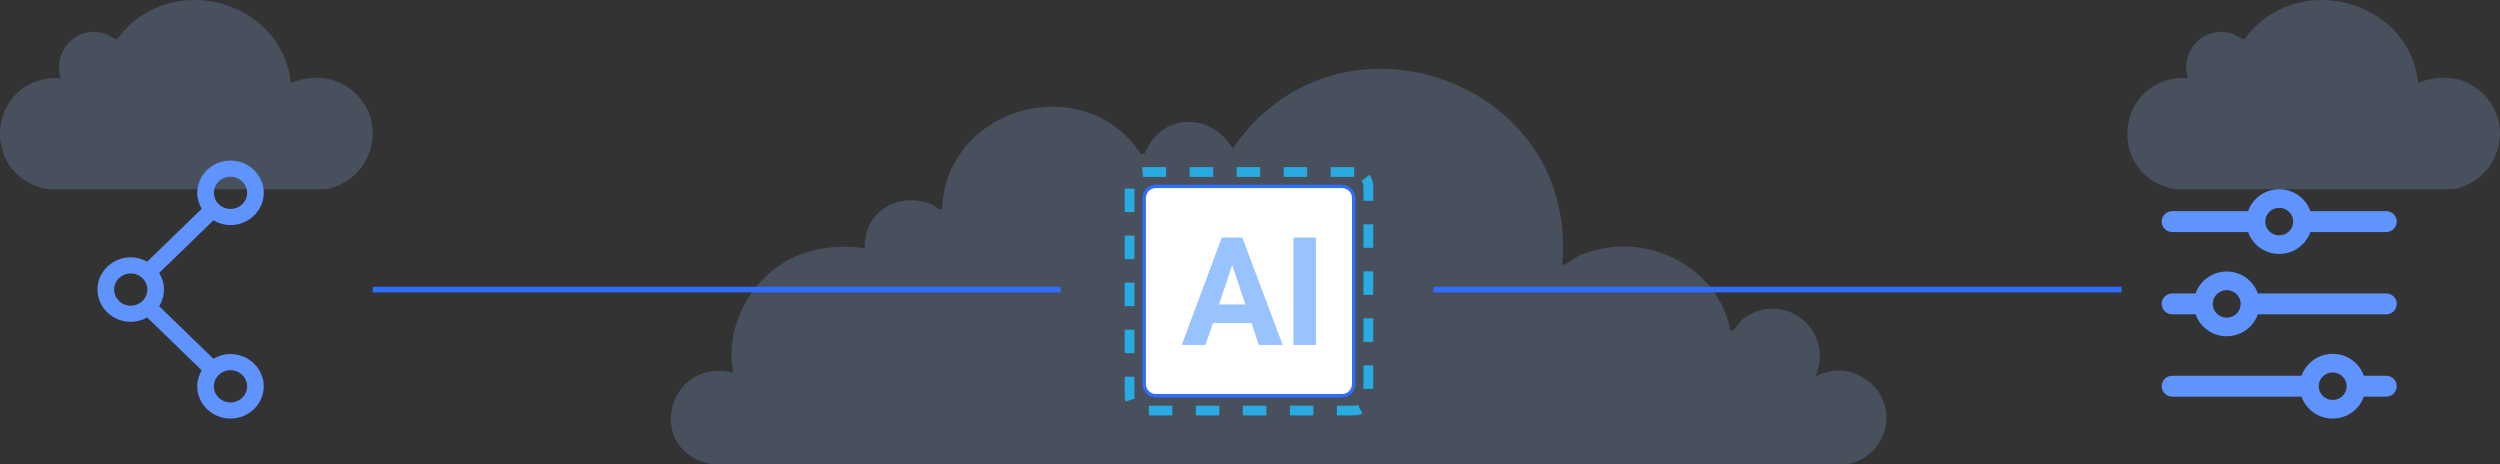 <svg xmlns="http://www.w3.org/2000/svg" width="436" height="81" viewBox="0 0 436 81" fill="none"><rect x="0" y="0" width="436" height="81" fill="#333333" stroke="none"/><path opacity="0.2" d="M272.434 46.241C273.694 45.884 274.549 44.904 275.808 44.414C286.65 40.046 299.516 46.152 301.766 57.604C302.216 57.694 302.216 57.694 302.485 57.382C303.115 56.713 303.34 56 304.375 55.332C311.573 50.563 320.03 57.961 316.611 65.626C319.221 64.512 321.47 64.155 324.079 65.403C331.457 68.879 330.242 79.039 322.415 80.911L124.337 81C112.37 78.995 116.104 62.239 127.891 64.957C126.316 57.337 130.725 48.914 137.563 45.305C141.657 43.166 146.245 42.676 150.834 43.255C150.564 37.061 156.413 33.451 162.171 35.501C162.981 35.768 163.475 36.526 164.285 36.571C164.87 18.611 189.073 11.838 199.015 26.9L199.69 26.722C202.434 19.637 211.252 19.503 214.986 25.92C233.295 -0.952 275.538 13.932 272.434 46.285V46.241Z" fill="#99C3FF"></path><path opacity="0.2" d="M50.726 14.467C54.243 12.982 58.305 13.27 61.278 15.664C67.935 21.03 65.172 31.349 56.881 33H8.226C-4.043 30.523 -2.033 13.064 10.571 13.601C9.189 9.019 13.041 4.603 17.898 5.758C18.819 5.965 19.531 6.625 20.41 6.873C29.162 -5.303 49.093 -0.392 50.726 14.467Z" fill="#99C3FF"></path><path opacity="0.2" d="M421.726 14.467C425.243 12.982 429.305 13.27 432.278 15.664C438.935 21.03 436.172 31.349 427.881 33H379.226C366.957 30.523 368.967 13.064 381.571 13.601C380.189 9.019 384.041 4.603 388.898 5.758C389.819 5.965 390.531 6.625 391.41 6.873C400.162 -5.303 420.093 -0.392 421.726 14.467Z" fill="#99C3FF"></path><path d="M234.044 32.501H201.589C200.46 32.501 199.545 33.415 199.545 34.543V66.973C199.545 68.101 200.46 69.015 201.589 69.015H234.044C235.173 69.015 236.088 68.101 236.088 66.973V34.543C236.088 33.415 235.173 32.501 234.044 32.501Z" fill="white" stroke="#316DFB" stroke-width="0.6" stroke-miterlimit="10"></path><path d="M236.172 30H199.461C198.102 30 197 31.101 197 32.459V69.14C197 70.498 198.102 71.6 199.461 71.6H236.172C237.531 71.6 238.633 70.498 238.633 69.14V32.459C238.633 31.101 237.531 30 236.172 30Z" stroke="#29ABE2" stroke-width="1.7" stroke-miterlimit="10" stroke-dasharray="4.1 4.1"></path><path d="M216.648 41.463H213.102L206.135 60.137H210.224L211.517 56.302H218.275L219.568 60.137H223.656L216.648 41.463ZM212.56 53.134L214.896 46.131L217.232 53.134H212.56Z" fill="#99C3FF"></path><path d="M225.617 41.463V60.137H229.455V41.463H225.617Z" fill="#99C3FF"></path><path d="M216.648 41.463H213.102L206.135 60.137H210.224L211.517 56.302H218.275L219.568 60.137H223.656L216.648 41.463ZM212.56 53.134L214.896 46.131L217.232 53.134H212.56Z" fill="#99C3FF"></path><path d="M225.617 41.463V60.137H229.455V41.463H225.617Z" fill="#99C3FF"></path><path d="M40.2 61.75C39.098 61.75 38.083 62.059 37.213 62.566L27.759 53.397C28.281 52.553 28.6 51.569 28.6 50.5C28.6 49.431 28.281 48.447 27.759 47.603L37.213 38.434C38.083 38.941 39.098 39.25 40.2 39.25C43.39 39.25 46 36.719 46 33.625C46 30.531 43.39 28 40.2 28C37.01 28 34.4 30.531 34.4 33.625C34.4 34.638 34.69 35.566 35.183 36.409L25.671 45.634C24.801 45.156 23.844 44.875 22.8 44.875C19.61 44.875 17 47.406 17 50.5C17 53.594 19.61 56.125 22.8 56.125C23.844 56.125 24.801 55.844 25.671 55.366L35.183 64.591C34.69 65.434 34.4 66.362 34.4 67.375C34.4 70.469 37.01 73 40.2 73C43.39 73 46 70.469 46 67.375C46 64.281 43.39 61.75 40.2 61.75ZM40.2 30.812C41.795 30.812 43.1 32.078 43.1 33.625C43.1 35.172 41.795 36.438 40.2 36.438C38.605 36.438 37.3 35.172 37.3 33.625C37.3 32.078 38.605 30.812 40.2 30.812ZM22.8 53.312C21.205 53.312 19.9 52.047 19.9 50.5C19.9 48.953 21.205 47.688 22.8 47.688C24.395 47.688 25.7 48.953 25.7 50.5C25.7 52.047 24.395 53.312 22.8 53.312ZM40.2 70.188C38.605 70.188 37.3 68.922 37.3 67.375C37.3 65.828 38.605 64.562 40.2 64.562C41.795 64.562 43.1 65.828 43.1 67.375C43.1 68.922 41.795 70.188 40.2 70.188Z" fill="#5F93FD"></path><path d="M416.145 51.172H393.762C392.989 48.95 390.85 47.353 388.336 47.353C385.821 47.353 383.683 48.95 382.91 51.172H378.855C377.83 51.172 377 51.988 377 52.998C377 54.007 377.83 54.823 378.855 54.823H382.91C383.683 57.045 385.821 58.642 388.336 58.642C390.85 58.642 392.989 57.045 393.762 54.823H416.145C417.17 54.823 418 54.007 418 52.998C418 51.988 417.165 51.172 416.145 51.172ZM388.336 55.396C386.991 55.396 385.899 54.321 385.899 52.998C385.899 51.674 386.991 50.599 388.336 50.599C389.681 50.599 390.773 51.674 390.773 52.998C390.773 54.321 389.676 55.396 388.336 55.396ZM416.145 65.529H412.25C411.477 63.308 409.338 61.711 406.824 61.711C404.309 61.711 402.166 63.308 401.393 65.529H378.855C377.83 65.529 377 66.346 377 67.355C377 68.365 377.83 69.181 378.855 69.181H401.393C402.166 71.402 404.304 73 406.819 73C409.333 73 411.472 71.402 412.244 69.181H416.14C417.165 69.181 417.995 68.365 417.995 67.355C417.995 66.346 417.165 65.529 416.145 65.529ZM406.819 69.754C405.474 69.754 404.381 68.679 404.381 67.355C404.381 66.032 405.474 64.956 406.819 64.956C408.164 64.956 409.256 66.032 409.256 67.355C409.256 68.679 408.164 69.754 406.819 69.754ZM416.145 36.819H402.923C402.15 34.598 400.012 33 397.497 33C394.983 33 392.845 34.598 392.072 36.819H378.855C377.83 36.819 377 37.636 377 38.645C377 39.654 377.83 40.471 378.855 40.471H392.072C392.845 42.692 394.983 44.289 397.497 44.289C400.012 44.289 402.15 42.692 402.923 40.471H416.14C417.165 40.471 417.995 39.654 417.995 38.645C417.995 37.636 417.165 36.819 416.145 36.819ZM397.497 41.044C396.153 41.044 395.06 39.968 395.06 38.645C395.06 37.321 396.153 36.246 397.497 36.246C398.842 36.246 399.935 37.321 399.935 38.645C399.935 39.968 398.842 41.044 397.497 41.044Z" fill="#5F93FD"></path><path d="M65 50.5H185" stroke="#316DFB"></path><path d="M250 50.5H370" stroke="#316DFB"></path></svg>